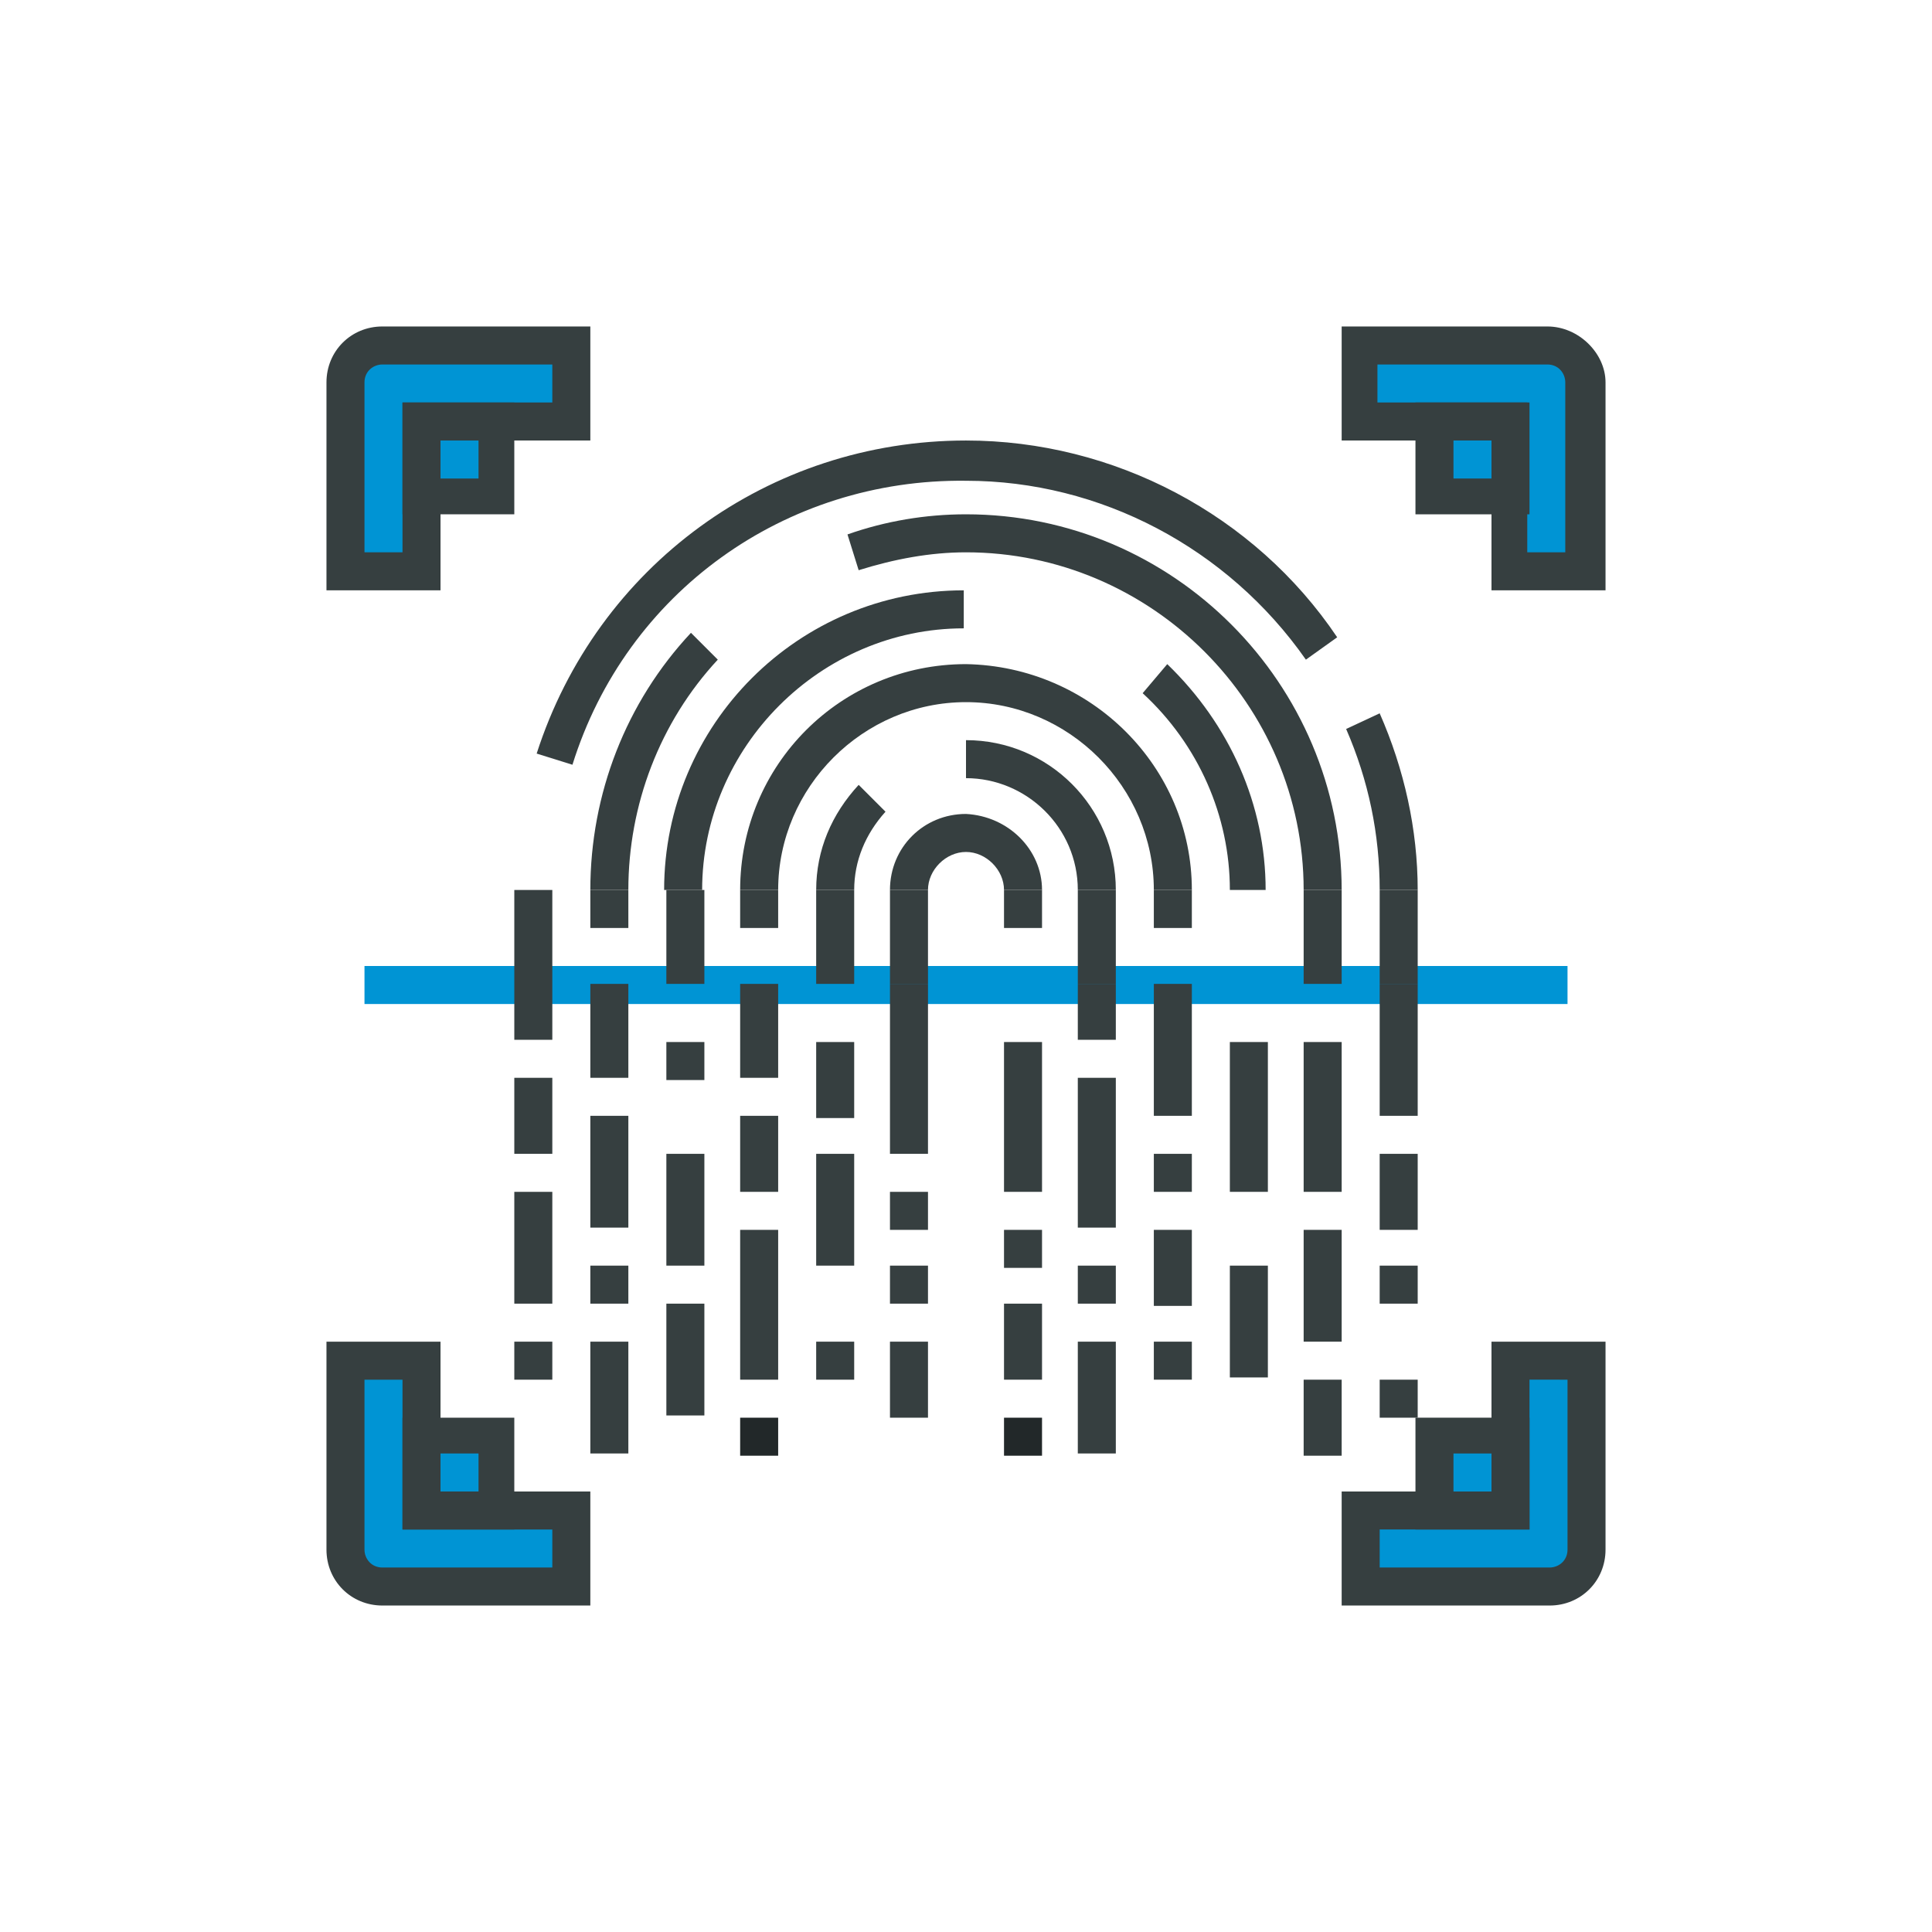 <?xml version="1.0" encoding="utf-8"?>
<!-- Generator: Adobe Illustrator 26.0.1, SVG Export Plug-In . SVG Version: 6.00 Build 0)  -->
<svg version="1.1" id="Layer_1" xmlns="http://www.w3.org/2000/svg" xmlns:xlink="http://www.w3.org/1999/xlink" x="0px" y="0px"
	 viewBox="0 0 86.4 86.4" style="enable-background:new 0 0 86.4 86.4;" xml:space="preserve">
<style type="text/css">
	.st0{fill:#363F40;}
	.st1{fill:#0094D4;}
	.st2{fill:#222829;}
</style>
<g>
	<g>
		<path class="st0" d="M46.6,39.8h-1.7c0-0.9-0.8-1.7-1.7-1.7s-1.7,0.8-1.7,1.7h-1.7c0-1.9,1.5-3.4,3.4-3.4
			C45.1,36.5,46.6,38,46.6,39.8z"/>
	</g>
	<g>
		<path class="st0" d="M49.9,39.8h-1.7c0-2.8-2.3-5-5-5v-1.7C46.9,33.1,49.9,36.1,49.9,39.8z"/>
	</g>
	<g>
		<path class="st0" d="M38.2,39.8h-1.7c0-1.8,0.7-3.4,1.9-4.7l1.2,1.2C38.7,37.3,38.2,38.5,38.2,39.8z"/>
	</g>
	<g>
		<path class="st0" d="M53.3,39.8h-1.7c0-4.6-3.8-8.4-8.4-8.4c-4.6,0-8.4,3.8-8.4,8.4h-1.7c0-5.6,4.5-10.1,10.1-10.1
			C48.8,29.8,53.3,34.3,53.3,39.8z"/>
	</g>
	<g>
		<path class="st0" d="M56.6,39.8H55c0-3.3-1.4-6.5-3.9-8.8l1.1-1.3C55,32.4,56.6,36,56.6,39.8z"/>
	</g>
	<g>
		<path class="st0" d="M31.4,39.8h-1.7c0-7.4,6-13.4,13.4-13.4v1.7C36.7,28.1,31.4,33.4,31.4,39.8z"/>
	</g>
	<g>
		<path class="st0" d="M60,39.8h-1.7c0-8.3-6.8-15.1-15.1-15.1c-1.6,0-3.2,0.3-4.8,0.8l-0.5-1.6c1.7-0.6,3.5-0.9,5.3-0.9
			C52.5,23,60,30.6,60,39.8z"/>
	</g>
	<g>
		<path class="st0" d="M28.1,39.8h-1.7c0-4.3,1.6-8.4,4.5-11.5l1.2,1.2C29.5,32.3,28.1,36,28.1,39.8z"/>
	</g>
	<g>
		<path class="st0" d="M63.4,39.8h-1.7c0-2.5-0.5-4.9-1.5-7.2l1.5-0.7C62.8,34.4,63.4,37.1,63.4,39.8z"/>
	</g>
	<g>
		<path class="st0" d="M25.6,34.2L24,33.7c2.7-8.4,10.4-14,19.2-14c6.6,0,12.9,3.3,16.6,8.8l-1.4,1c-3.5-5-9.2-8-15.2-8
			C35.1,21.4,28,26.5,25.6,34.2z"/>
	</g>
	<g>
		<rect x="16.3" y="43.2" class="st1" width="53.8" height="1.7"/>
	</g>
	<g>
		<rect x="23" y="53.3" class="st0" width="1.7" height="5"/>
	</g>
	<g>
		<rect x="23" y="48.2" class="st0" width="1.7" height="3.4"/>
	</g>
	<g>
		<rect x="29.8" y="51.6" class="st0" width="1.7" height="5"/>
	</g>
	<g>
		<rect x="29.8" y="58.3" class="st0" width="1.7" height="5"/>
	</g>
	<g>
		<rect x="29.8" y="46.6" class="st0" width="1.7" height="1.7"/>
	</g>
	<g>
		<rect x="26.4" y="56.6" class="st0" width="1.7" height="1.7"/>
	</g>
	<g>
		<rect x="26.4" y="49.9" class="st0" width="1.7" height="5"/>
	</g>
	<g>
		<rect x="26.4" y="44" class="st0" width="1.7" height="4.2"/>
	</g>
	<g>
		<rect x="26.4" y="60" class="st0" width="1.7" height="5"/>
	</g>
	<g>
		<rect x="23" y="60" class="st0" width="1.7" height="1.7"/>
	</g>
	<g>
		<rect x="36.5" y="60" class="st0" width="1.7" height="1.7"/>
	</g>
	<g>
		<rect x="33.1" y="63.4" class="st2" width="1.7" height="1.7"/>
	</g>
	<g>
		<rect x="36.5" y="46.6" class="st0" width="1.7" height="3.4"/>
	</g>
	<g>
		<rect x="36.5" y="51.6" class="st0" width="1.7" height="5"/>
	</g>
	<g>
		<rect x="33.1" y="49.9" class="st0" width="1.7" height="3.4"/>
	</g>
	<g>
		<rect x="33.1" y="44" class="st0" width="1.7" height="4.2"/>
	</g>
	<g>
		<rect x="33.1" y="55" class="st0" width="1.7" height="6.7"/>
	</g>
	<g>
		<rect x="51.6" y="51.6" class="st0" width="1.7" height="1.7"/>
	</g>
	<g>
		<rect x="51.6" y="60" class="st0" width="1.7" height="1.7"/>
	</g>
	<g>
		<rect x="51.6" y="44" class="st0" width="1.7" height="5.9"/>
	</g>
	<g>
		<rect x="51.6" y="55" class="st0" width="1.7" height="3.4"/>
	</g>
	<g>
		<rect x="44.9" y="63.4" class="st2" width="1.7" height="1.7"/>
	</g>
	<g>
		<rect x="48.2" y="56.6" class="st0" width="1.7" height="1.7"/>
	</g>
	<g>
		<rect x="48.2" y="48.2" class="st0" width="1.7" height="6.7"/>
	</g>
	<g>
		<rect x="48.2" y="60" class="st0" width="1.7" height="5"/>
	</g>
	<g>
		<rect x="58.3" y="61.7" class="st0" width="1.7" height="3.4"/>
	</g>
	<g>
		<rect x="58.3" y="46.6" class="st0" width="1.7" height="6.7"/>
	</g>
	<g>
		<rect x="58.3" y="55" class="st0" width="1.7" height="5"/>
	</g>
	<g>
		<rect x="55" y="46.6" class="st0" width="1.7" height="6.7"/>
	</g>
	<g>
		<rect x="55" y="56.6" class="st0" width="1.7" height="5"/>
	</g>
	<g>
		<rect x="61.7" y="44" class="st0" width="1.7" height="5.9"/>
	</g>
	<g>
		<rect x="61.7" y="56.6" class="st0" width="1.7" height="1.7"/>
	</g>
	<g>
		<rect x="61.7" y="61.7" class="st0" width="1.7" height="1.7"/>
	</g>
	<g>
		<rect x="61.7" y="51.6" class="st0" width="1.7" height="3.4"/>
	</g>
	<g>
		<rect x="44.9" y="55" class="st0" width="1.7" height="1.7"/>
	</g>
	<g>
		<rect x="44.9" y="46.6" class="st0" width="1.7" height="6.7"/>
	</g>
	<g>
		<rect x="44.9" y="58.3" class="st0" width="1.7" height="3.4"/>
	</g>
	<g>
		<rect x="39.8" y="56.6" class="st0" width="1.7" height="1.7"/>
	</g>
	<g>
		<rect x="39.8" y="53.3" class="st0" width="1.7" height="1.7"/>
	</g>
	<g>
		<rect x="39.8" y="44" class="st0" width="1.7" height="7.6"/>
	</g>
	<g>
		<rect x="39.8" y="60" class="st0" width="1.7" height="3.4"/>
	</g>
	<g>
		<rect x="61.7" y="39.8" class="st0" width="1.7" height="4.2"/>
	</g>
	<g>
		<rect x="58.3" y="39.8" class="st0" width="1.7" height="4.2"/>
	</g>
	<g>
		<rect x="51.6" y="39.8" class="st0" width="1.7" height="1.7"/>
	</g>
	<g>
		<rect x="44.9" y="39.8" class="st0" width="1.7" height="1.7"/>
	</g>
	<g>
		<rect x="39.8" y="39.8" class="st0" width="1.7" height="4.2"/>
	</g>
	<g>
		<rect x="36.5" y="39.8" class="st0" width="1.7" height="4.2"/>
	</g>
	<g>
		<rect x="33.1" y="39.8" class="st0" width="1.7" height="1.7"/>
	</g>
	<g>
		<rect x="23" y="39.8" class="st0" width="1.7" height="6.7"/>
	</g>
	<g>
		<rect x="29.8" y="39.8" class="st0" width="1.7" height="4.2"/>
	</g>
	<g>
		<rect x="48.2" y="39.8" class="st0" width="1.7" height="4.2"/>
	</g>
	<g>
		<rect x="26.4" y="39.8" class="st0" width="1.7" height="1.7"/>
	</g>
	<g>
		<rect x="48.2" y="44" class="st0" width="1.7" height="2.5"/>
	</g>
	<g>
		<g>
			<path class="st1" d="M60.8,70.9v-3.4h6.7v-6.7h3.4v8.4c0,0.9-0.8,1.7-1.7,1.7H60.8z"/>
			<path class="st0" d="M70.1,61.7v7.6c0,0.5-0.4,0.8-0.8,0.8h-7.6v-1.7h6.7v-6.7H70.1 M71.8,60h-1.7h-1.7h-1.7v1.7v5h-5H60v1.7v1.7
				v1.7h1.7h7.6c1.4,0,2.5-1.1,2.5-2.5v-7.6V60L71.8,60z"/>
		</g>
	</g>
	<g>
		<g>
			<path class="st1" d="M17.2,70.9c-0.9,0-1.7-0.8-1.7-1.7v-8.4h3.4v6.7h6.7v3.4H17.2z"/>
			<path class="st0" d="M18,61.7v6.7h6.7v1.7h-7.6c-0.5,0-0.8-0.4-0.8-0.8v-7.6H18 M19.7,60H18h-1.7h-1.7v1.7v7.6
				c0,1.4,1.1,2.5,2.5,2.5h7.6h1.7v-1.7v-1.7v-1.7h-1.7h-5v-5V60L19.7,60z"/>
		</g>
	</g>
	<g>
		<g>
			<path class="st1" d="M15.5,25.6v-8.4c0-0.9,0.8-1.7,1.7-1.7h8.4v3.4h-6.7v6.7H15.5z"/>
			<path class="st0" d="M24.7,16.3V18H18v6.7h-1.7v-7.6c0-0.5,0.4-0.8,0.8-0.8H24.7 M26.4,14.6h-1.7h-7.6c-1.4,0-2.5,1.1-2.5,2.5
				v7.6v1.7h1.7H18h1.7v-1.7v-5h5h1.7V18v-1.7V14.6L26.4,14.6z"/>
		</g>
	</g>
	<g>
		<g>
			<path class="st1" d="M67.6,25.6v-6.7h-6.7v-3.4h8.4c0.9,0,1.7,0.8,1.7,1.7v8.4H67.6z"/>
			<path class="st0" d="M69.2,16.3c0.5,0,0.8,0.4,0.8,0.8v7.6h-1.7V18h-6.7v-1.7H69.2 M69.2,14.6h-7.6H60v1.7V18v1.7h1.7h5v5v1.7
				h1.7h1.7h1.7v-1.7v-7.6C71.8,15.8,70.6,14.6,69.2,14.6L69.2,14.6z"/>
		</g>
	</g>
	<g>
		<g>
			<rect x="18.8" y="18.8" class="st1" width="3.4" height="3.4"/>
			<path class="st0" d="M21.4,19.7v1.7h-1.7v-1.7H21.4 M23,18h-1.7h-1.7H18v1.7v1.7V23h1.7h1.7H23v-1.7v-1.7V18L23,18z"/>
		</g>
	</g>
	<g>
		<g>
			<rect x="64.2" y="18.8" class="st1" width="3.4" height="3.4"/>
			<path class="st0" d="M66.7,19.7v1.7H65v-1.7H66.7 M68.4,18h-1.7H65h-1.7v1.7v1.7V23H65h1.7h1.7v-1.7v-1.7V18L68.4,18z"/>
		</g>
	</g>
	<g>
		<g>
			<rect x="18.8" y="64.2" class="st1" width="3.4" height="3.4"/>
			<path class="st0" d="M21.4,65v1.7h-1.7V65H21.4 M23,63.4h-1.7h-1.7H18V65v1.7v1.7h1.7h1.7H23v-1.7V65V63.4L23,63.4z"/>
		</g>
	</g>
	<g>
		<g>
			<rect x="64.2" y="64.2" class="st1" width="3.4" height="3.4"/>
			<path class="st0" d="M66.7,65v1.7H65V65H66.7 M68.4,63.4h-1.7H65h-1.7V65v1.7v1.7H65h1.7h1.7v-1.7V65V63.4L68.4,63.4z"/>
		</g>
	</g>
</g>
</svg>
